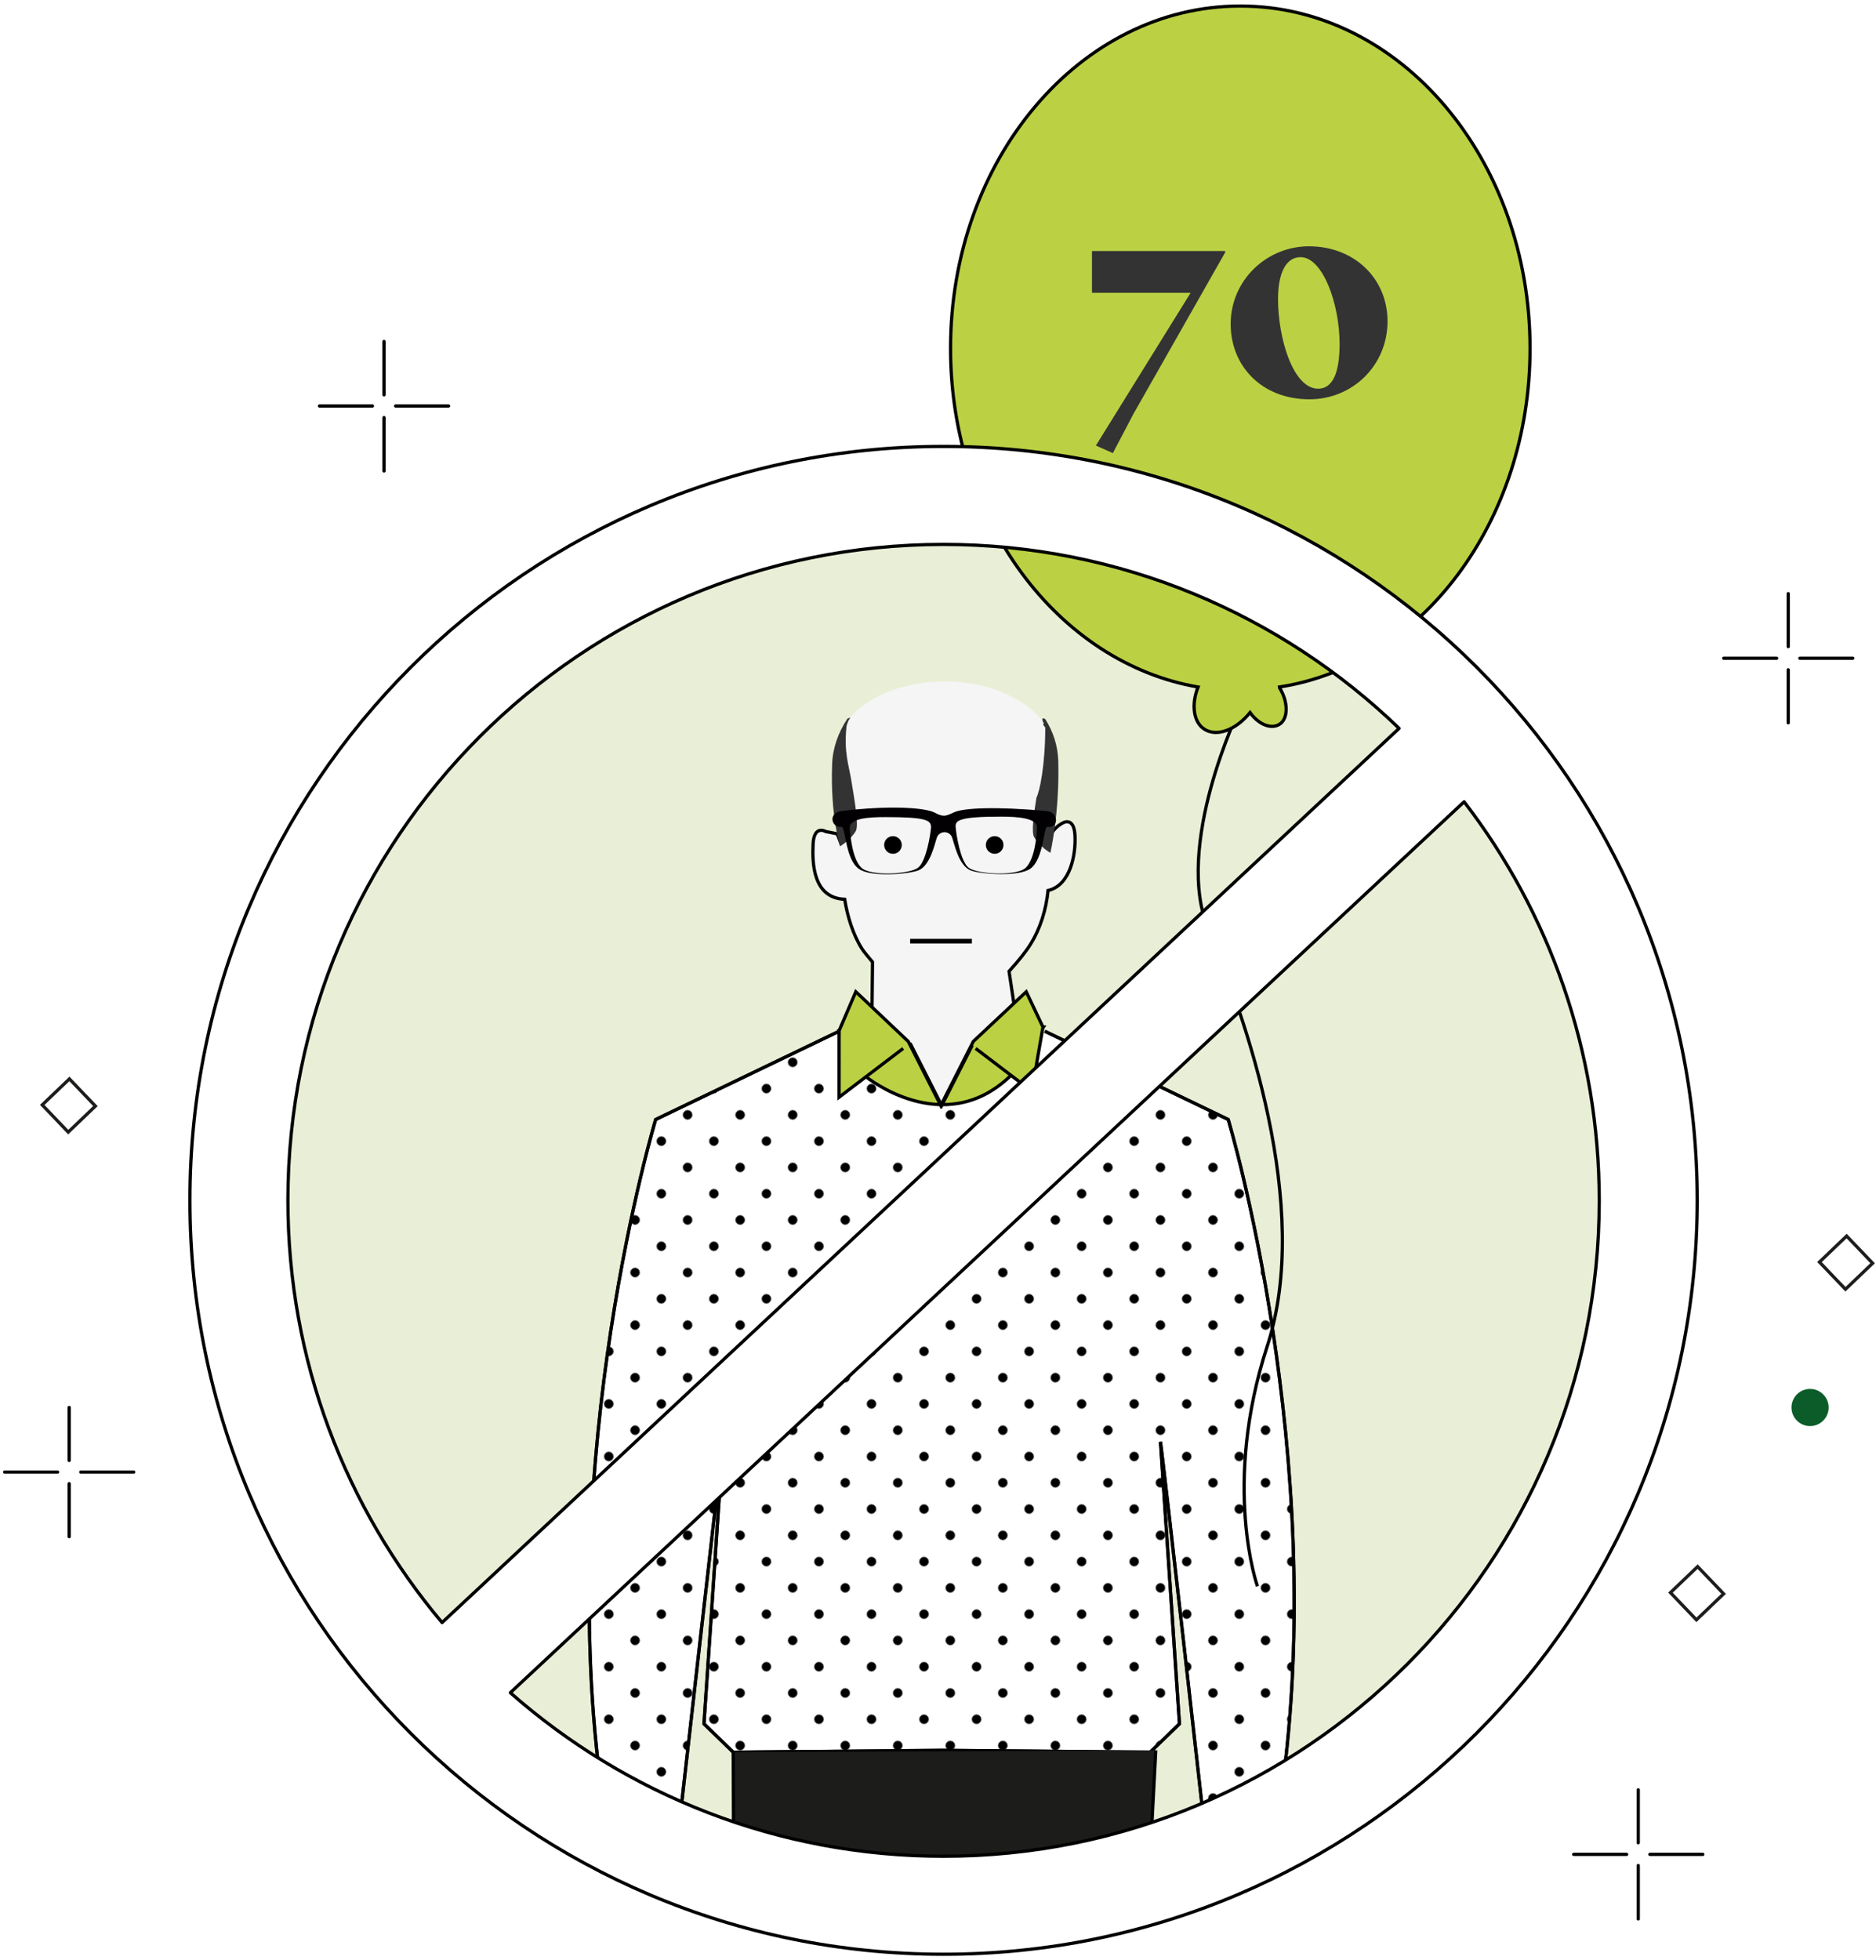 <?xml version="1.0" encoding="UTF-8"?>
<svg width="404px" height="422px" viewBox="0 0 404 422" version="1.1" xmlns="http://www.w3.org/2000/svg" xmlns:xlink="http://www.w3.org/1999/xlink">
    <title>Prejudice-11</title>
   <defs>
        <pattern id="data-dots" x="0" y="0" width="40" height="40" patternUnits="userSpaceOnUse" patternTransform="rotate(45) scale(0.2)">
            <circle class="dot-pattern__circle-js" fill="#000000" cx="5" cy="5" r="5"></circle>
        </pattern>
    </defs>
    <g id="Desktop" stroke="none" stroke-width="1" fill="none" fill-rule="evenodd">
        <g transform="translate(-723, -4886)">
            <rect id="Rectangle-Copy-7" x="0" y="4865" width="1280" height="442"></rect>
            <g id="Prejudice-11" transform="translate(724, 4887)">
                <polygon id="Path" fill="#BBD143" fill-rule="nonzero" points="183.3 212.5 179.7 220.1 179.7 235.2 195 223.8"></polygon>
                <path d="M258.8,116.2 L307,146.6 L334.2,185.2 L350.5,242.4 L345.8,300.7 L317.8,352.7 L263.5,398.6 L203.8,411.5 L142.2,398.6 L80.6,352.7 L52.6,294.5 L52.6,228.5 L71.3,177.7 L119,130.4 C119,130.4 163.7,112.5 166.5,110.2 C169.3,107.9 244.1,110.2 244.1,110.2 L258.8,116.2 Z" id="Path" fill="#E9EFD7" fill-rule="nonzero"></path>
                <path d="M224,221 L263.5,240 C263.5,240 285.3,312.6 274.9,385.4 L273.9,394.2 L258.3,391.6 C258.3,391.6 249.5,313.1 248.9,309.4 L253,370.1 L246.7,376.2 L201.6,375.8 L202,375.8 L156.9,376.2 L150.6,370.1 L154.7,309.4 C154.2,313 145.3,391.6 145.3,391.6 L129.7,394.2 L128.7,385.4 C118.3,312.6 140.2,240 140.2,240 L179.7,221" id="Path" stroke="#1C1C1B" stroke-width="0.7" fill="#FFFFFF" fill-rule="nonzero"></path>
                <path d="M224,221 L263.5,240 C263.5,240 285.3,312.6 274.9,385.4 L273.9,394.2 L258.3,391.6 C258.3,391.6 249.5,313.1 248.9,309.4 L253,370.1 L246.7,376.2 L201.6,375.8 L202,375.8 L156.9,376.2 L150.6,370.1 L154.7,309.4 C154.2,313 145.3,391.6 145.3,391.6 L129.7,394.2 L128.7,385.4 C118.3,312.6 140.2,240 140.2,240 L179.7,221" id="Path" stroke="#000000" stroke-width="0.685" fill="url(#data-dots)" fill-rule="nonzero"></path>
                <polyline id="Path" stroke="#000000" stroke-width="0.7" fill="#1C1C1B" fill-rule="nonzero" points="156.9 376.2 157 401.5 246.5 402.3 247.9 375.8"></polyline>
                <path d="M185.5,230.8 C185.5,230.8 202.1,244.3 216.4,230.8 L223.7,220.1 L201.1,220.5 L179.8,220.9 L185.5,230.8 Z" id="Path" stroke="#000000" stroke-width="0.7" fill="#BBD143" fill-rule="nonzero"></path>
                <path d="M230.5,178.8 C230.3,174.5 227.8,176.1 227.8,176.1 C227.8,176.1 226.5,176.7 225.5,178.2 C226,172.9 226.6,166.3 226.1,161.2 C226.1,159.7 225.8,158.2 225.1,156.8 C224.8,156 224.4,155.2 223.9,154.6 L223.8,154.6 C220,149.4 211.9,145.7 202.5,145.7 C189.5,145.7 179,152.6 179,161.1 C179,161.6 179,162.1 179.1,162.6 C178.7,168.3 179.6,175.4 180.1,180.5 L179.3,178.4 L176.8,177.9 C176.8,177.9 174.3,176.4 174.1,180.6 C173.9,184.8 174.1,192.2 180.9,192.5 C181.5,196.2 182.7,200.1 184.6,203.1 C184.9,203.6 185.8,204.7 186.9,206 L186.7,224.2 L195.1,223.7 L201.8,236.9 L208.8,223.1 L218.5,222.6 L216.3,208 C218.4,205.7 220.2,203.4 220.9,202.2 C223.1,198.7 224.3,194.6 224.7,190.6 C229.5,189.6 230.7,183 230.5,178.8 Z" id="Path" fill="#F5F5F5" fill-rule="nonzero"></path>
                <path d="M179,161.2 C179,161.7 179,162.2 179.1,162.7 C178.7,168.4 179.6,175.5 180.1,180.6 L179.3,178.5 L176.8,178 C176.8,178 174.3,176.5 174.1,180.7 C173.9,184.9 174.1,192.3 180.9,192.6 C181.5,196.3 182.7,200.2 184.6,203.2 C184.9,203.7 185.8,204.8 186.9,206.1 L186.7,224.3 L195.1,223.8 L201.8,237 L208.8,223.2 L218.5,222.7 L216.3,208.1 C218.4,205.8 220.2,203.5 220.9,202.3 C223.1,198.8 224.3,194.7 224.7,190.7 C229.5,189.6 230.7,183 230.5,178.9 C230.3,174.6 227.8,176.2 227.8,176.2 C227.8,176.2 226.5,176.8 225.5,178.3 C226,173 226.6,166.4 226.1,161.3 C226.1,159.8 225.8,158.3 225.1,156.9 C224.8,156.1 224.4,155.3 223.9,154.7 L223.8,154.7" id="Path" stroke="#000000" stroke-width="0.7"></path>
                <path d="M181.3,155.4 C180.7,160.8 181.8,163.8 182.3,166.8 C182.3,166.8 182.3,166.8 182.3,166.8 C183,171.1 184,176.6 183.3,177.9 C182.2,179.8 179.9,181.2 179.9,181.2 C179.9,181.2 177.8,174.5 178.2,163.6 C178.3,160.1 179.5,156.7 181.5,153.7 C181.5,153.7 182.4,153.3 182,153.7 C181.5,154.3 181.3,155.4 181.3,155.4 Z" id="Path" fill="#333333" fill-rule="nonzero"></path>
                <path d="M224.1,155.5 C224.1,163.7 222.9,169.4 222.2,170.7 C221.6,174.4 221.1,178.2 221.7,179.2 C222.8,181.2 225.2,182.6 225.2,182.6 C225.2,182.6 227.2,174.1 226.9,162.8 C226.8,159.5 225.8,156.5 224.1,153.8 C224.1,153.8 223.3,153.3 223.5,154.1" id="Path" fill="#333333" fill-rule="nonzero"></path>
                <path d="M224.4,173.6 C213.7,172.6 206.4,172.9 204.4,173.9 C203.5,174.3 202.9,174.6 202.3,174.6 C201.6,174.6 201,174.3 200.2,173.9 C198.2,172.9 190.8,172.3 180.2,173.6 C177.2,174 178.1,177.3 180.2,177 C181.1,176.9 181,183.9 183.9,186 C186.4,187.9 194.5,187.2 196.7,186.4 C199.4,185.4 200.3,180.5 200.8,179.2 C200.8,179.2 200.8,179.2 200.8,179.2 C201.4,177.8 203.4,177.8 204,179.2 C204,179.2 204,179.2 204,179.2 C204.5,180.5 205.4,185.4 208.1,186.4 C210.3,187.2 218.4,187.8 220.9,186 C223.8,183.9 223.7,176.9 224.6,177 C226.9,177.4 227.2,173.9 224.4,173.6 Z M196.7,185.8 C194.9,187.2 186.5,187.7 184.5,185.8 C182.5,183.9 182.1,178.5 182,177.4 C181.7,175.1 186.3,174.9 189.7,174.9 C198.6,174.9 199.5,175.6 199.5,177.1 C199.4,178.5 198.5,184.4 196.7,185.8 Z M219.9,185.8 C217.9,187.7 209.4,187.2 207.6,185.8 C205.8,184.4 204.9,178.5 204.8,177 C204.7,175.6 205.6,174.8 214.6,174.8 C218.1,174.8 222.6,175.1 222.3,177.3 C222.3,178.5 221.9,183.9 219.9,185.8 Z" id="Shape" fill="#020003" fill-rule="nonzero"></path>
                <circle id="Oval" fill="#000000" fill-rule="nonzero" cx="213.2" cy="180.9" r="1.9"></circle>
                <circle id="Oval" fill="#000000" fill-rule="nonzero" cx="191.3" cy="180.9" r="1.9"></circle>
                <polygon id="Path" fill="#BBD143" fill-rule="nonzero" points="220 212.5 223.6 220.1 221.2 233.9 208.3 223.9"></polygon>
                <polygon id="Path-Copy" fill="#BBD143" fill-rule="nonzero" transform="translate(187.65, 223.85) scale(-1, 1) translate(-187.65, -223.85) " points="191.7 212.5 195.3 220.1 195.3 235.2 180 223.9"></polygon>
                <polyline id="Path" stroke="#000000" stroke-width="0.7" points="193.5 224.7 179.7 235.2 179.7 220.9 183.3 212.5 194.6 223.2 201.6 237 208.6 223.2 220 212.5 223.6 220.1 221.2 233.9 209.1 224.7"></polyline>
                <line x1="195" y1="201.6" x2="208.3" y2="201.6" id="Path" stroke="#000000"></line>
                <g id="Group" transform="translate(370, 126)" stroke="#000000" stroke-linecap="round" stroke-linejoin="round" stroke-width="0.7">
                    <line x1="14.1" y1="0.8" x2="14.1" y2="12.2" id="Path"></line>
                    <line x1="14.1" y1="17.2" x2="14.1" y2="28.6" id="Path"></line>
                    <line x1="28" y1="14.7" x2="16.6" y2="14.7" id="Path"></line>
                    <line x1="11.6" y1="14.7" x2="0.2" y2="14.7" id="Path"></line>
                    <animate attributeName="opacity" values="1;1;1;0.1;0.1;1;" dur="5s" repeatCount="indefinite"/>
                </g>
                <g id="Group" transform="translate(67, 72)" stroke="#000000" stroke-linecap="round" stroke-linejoin="round" stroke-width="0.7">
                    <line x1="14.7" y1="0.5" x2="14.7" y2="12" id="Path"></line>
                    <line x1="14.7" y1="16.9" x2="14.7" y2="28.4" id="Path"></line>
                    <line x1="28.6" y1="14.4" x2="17.2" y2="14.4" id="Path"></line>
                    <line x1="12.2" y1="14.4" x2="0.8" y2="14.4" id="Path"></line>
                    <animate attributeName="opacity" values="1;1;0.1;0.1;1;1;" dur="5s" repeatCount="indefinite"/>
                </g>
                <circle id="Oval" fill="#0B5C29" fill-rule="nonzero" cx="319.7" cy="100.4" r="4"></circle>
                <rect id="Rectangle" stroke="#1D1D1B" stroke-width="0.7" transform="translate(396.549, 270.815) rotate(-43.728) translate(-396.549, -270.815) " x="392.499" y="266.765" width="8.1" height="8.1"></rect>
                <rect id="Rectangle" stroke="#1D1D1B" stroke-width="0.7" transform="translate(13.819, 236.987) rotate(-43.728) translate(-13.819, -236.987) " x="9.769" y="232.937" width="8.1" height="8.1"></rect>
                <g id="Group" transform="translate(337, 384)" stroke="#000000" stroke-linecap="round" stroke-linejoin="round" stroke-width="0.7">
                    <line x1="14.8" y1="0.3" x2="14.8" y2="11.7" id="Path"></line>
                    <line x1="14.8" y1="16.6" x2="14.8" y2="28.1" id="Path"></line>
                    <line x1="28.7" y1="14.2" x2="17.3" y2="14.2" id="Path"></line>
                    <line x1="12.3" y1="14.2" x2="0.9" y2="14.2" id="Path"></line>
                    <animate attributeName="opacity" values="1;0.1;0.1;1;1;1;" dur="5s" repeatCount="indefinite"/>
                </g>
                <g id="Group" transform="translate(0, 302)" stroke="#000000" stroke-linecap="round" stroke-linejoin="round" stroke-width="0.7">
                    <line x1="13.9" y1="0" x2="13.9" y2="11.4" id="Path"></line>
                    <line x1="13.9" y1="16.4" x2="13.9" y2="27.8" id="Path"></line>
                    <line x1="27.8" y1="13.9" x2="16.4" y2="13.9" id="Path"></line>
                    <line x1="11.4" y1="13.9" x2="0" y2="13.9" id="Path"></line>
                    <animate attributeName="opacity" values="0.1;1;1;1;0.1;0.1;" dur="5s" repeatCount="indefinite"/>
                </g>
                <circle id="Oval" fill="#0B5C29" fill-rule="nonzero" cx="388.8" cy="302" r="4"></circle>
                <rect id="Rectangle" stroke="#1D1D1B" stroke-width="0.7" transform="translate(364.459, 341.981) rotate(-43.728) translate(-364.459, -341.981) " x="360.409" y="337.931" width="8.1" height="8.1"></rect>
                <g id="Group" transform="translate(203, 0)" stroke="#000000" stroke-width="0.7">
                    <path d="M63,151.5 C63,151.5 48.6,181.1 56.3,199.3 C64,217.5 78.7,258.7 68.9,288.8 C59.1,318.9 66.8,340.5 66.8,340.5" id="Path"></path>
                    <path d="M125.5,74 C125.5,33.3 97.6,0.3 63.1,0.3 C28.6,0.3 0.7,33.3 0.7,74 C0.7,111.1 23.9,141.7 54,146.9 C52.5,150.7 53,154.5 55.4,156 C58.1,157.7 62.2,156.1 65.2,152.4 C67,154.9 69.6,156 71.4,155 C73.4,153.9 73.5,150.4 71.7,147.3 C71.6,147.2 71.5,147 71.5,146.9 C102,142.2 125.5,111.4 125.5,74 Z" id="Path" fill="#BBD143"></path>
                </g>
                <path d="M202.2,95.1 C112.6,95.1 39.9,167.8 39.9,257.4 C39.9,347 112.6,419.7 202.2,419.7 C291.8,419.7 364.5,347 364.5,257.4 C364.5,167.7 291.9,95.1 202.2,95.1 Z M61,257.4 C61,179.4 124.2,116.2 202.2,116.2 C240.3,116.2 274.9,131.3 300.3,155.8 L300.3,155.8 L94.2,348.3 C73.5,323.7 61,292 61,257.4 Z M202.2,398.6 C166.4,398.6 133.8,385.3 108.9,363.4 L314.3,171.6 C332.6,195.4 343.4,225.2 343.4,257.5 C343.4,335.4 280.2,398.6 202.2,398.6 Z" id="Shape" stroke="#000000" stroke-width="0.7" fill="#FFFFFF" fill-rule="nonzero" stroke-linecap="round" stroke-linejoin="round"></path>
                <path d="M238.66,96.54 L243.1,88.08 L262.84,53.34 L262.84,53.04 L234.16,53.04 L234.16,62.04 L255.4,62.04 L235,94.92 L238.66,96.54 Z M281.005,84.96 C290.185,84.96 297.805,77.76 297.805,68.16 C297.805,58.92 290.605,52.02 280.885,52.02 C271.825,52.02 264.025,59.28 264.025,68.76 C264.025,77.7 270.625,84.96 281.005,84.96 Z M282.865,82.68 C277.465,82.68 274.225,71.82 274.225,63.36 C274.225,58.08 275.785,54.36 279.085,54.36 C283.825,54.36 287.485,64.32 287.485,73.08 C287.485,79.38 285.925,82.68 282.865,82.68 Z" id="70" fill="#333333" fill-rule="nonzero"></path>
            </g>
        </g>
    </g>
</svg>